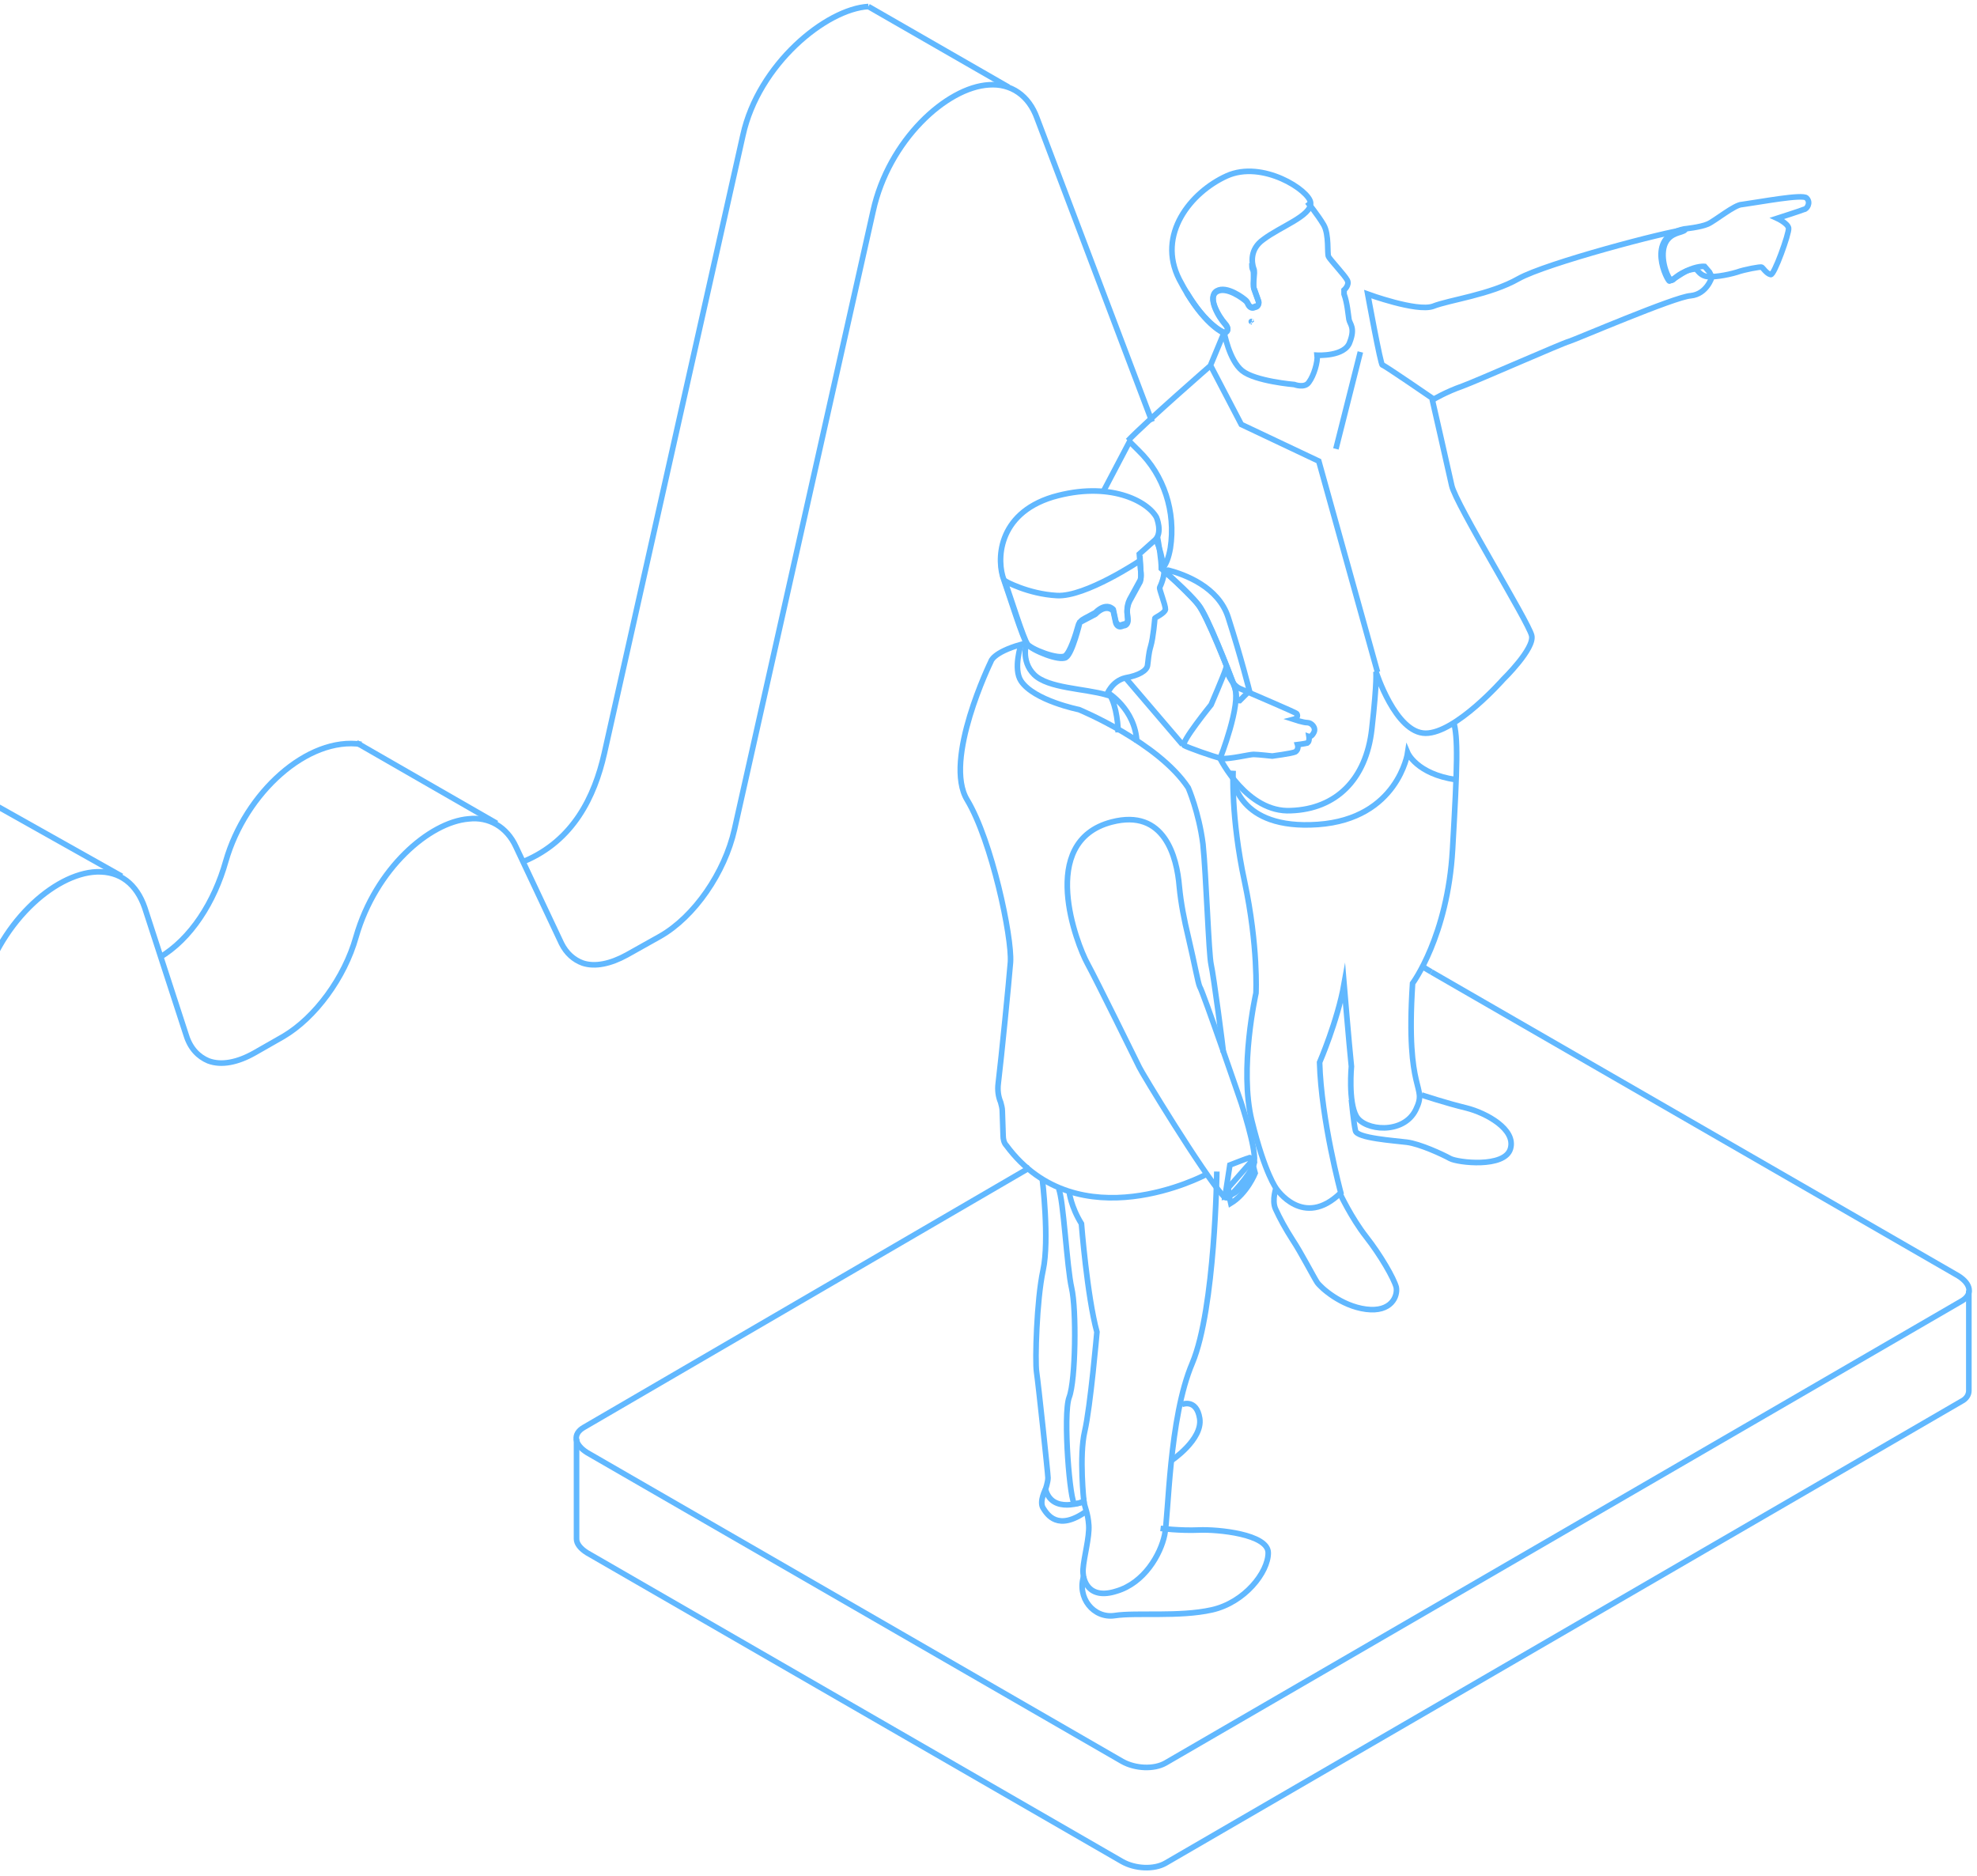 <svg width="705" height="669" viewBox="0 0 705 669" fill="none" xmlns="http://www.w3.org/2000/svg">
<path d="M309.681 2.323C294.557 3.194 270.458 22.948 264.932 48.22L215.486 268.703C211.996 284.099 204.456 299.656 187.016 307.048M128.881 265.393C109.696 262.49 87.509 282.646 80.528 307.048C76.456 321.572 68.137 334.788 56.793 341.469M-10.802 281.485C-25.927 282.066 -47.449 302.4 -53.557 327.963L-103.003 532.178C-106.784 547.864 -117.546 562.679 -129.762 569.651L-188.224 602.186" stroke="#61B8FF" stroke-width="2"/>
<path d="M410.836 150.409L369.814 42.16C366.905 34.026 360.507 29.669 352.653 30.25C337.529 31.121 316.878 50.003 311.352 75.276L261.906 295.758C258.415 311.154 247.654 326.84 235.438 333.812L223.513 340.493C217.695 343.689 212.169 344.851 207.806 343.398C204.607 342.236 201.989 339.913 200.244 336.427L183.956 301.858C180.756 294.886 174.358 291.11 167.086 291.982C153.125 293.144 133.928 309.702 126.948 334.103C122.876 348.627 112.405 362.861 101.061 369.543L90.881 375.352C84.773 378.838 78.956 380 74.302 378.257C70.812 376.805 67.904 373.9 66.449 369.252L51.615 323.645C48.707 315.221 42.89 310.573 34.455 310.863C19.33 311.444 -1.03 329.455 -7.138 355.018L-56.584 559.233C-60.365 574.919 -71.126 589.735 -83.343 596.706L-141.805 629.241" stroke="#61B8FF" stroke-width="2"/>
<path d="M43.422 312.432L-12.388 281.073" stroke="#61B8FF" stroke-width="2"/>
<path d="M177.133 293.571L127.105 264.812" stroke="#61B8FF" stroke-width="2"/>
<path d="M359.677 31.082L309.65 2.323" stroke="#61B8FF" stroke-width="2"/>
<path d="M702.091 460.137V495.868C702.091 497.32 701.219 498.773 699.474 499.644L415.596 664.352C411.524 666.676 404.835 666.386 400.181 663.771L209.378 553.675C207.051 552.223 205.597 550.48 205.597 548.737V513.007" stroke="#61B8FF" stroke-width="2" stroke-miterlimit="10"/>
<path d="M367.314 416.273L208.215 508.94C204.143 511.264 204.724 515.04 209.378 517.945L400.181 628.041C404.835 630.655 411.524 630.946 415.596 628.622L699.474 463.914C703.546 461.59 702.964 457.813 698.31 454.908L510.416 346.555" stroke="#61B8FF" stroke-width="2" stroke-miterlimit="10"/>
<path d="M510.416 346.555L507.507 344.812" stroke="#61B8FF" stroke-width="2" stroke-miterlimit="10"/>
<path d="M455.153 423.245C455.153 423.245 453.408 427.893 454.862 431.088C456.317 434.284 458.353 438.06 460.97 442.127C463.879 446.484 468.533 455.49 469.696 457.233C470.86 458.975 478.131 465.657 487.148 466.819C496.164 467.981 498.491 462.171 497.909 458.976C497.037 455.78 492.383 447.646 487.148 440.965C481.912 434.284 477.84 425.569 477.84 425.569" stroke="#61B8FF" stroke-width="2" stroke-miterlimit="10"/>
<path d="M481.913 392.162C481.913 392.162 482.785 400.877 483.367 403.201C483.949 405.815 497.037 406.687 501.691 407.268C506.345 407.849 514.489 411.625 517.106 413.078C519.724 414.53 536.594 416.564 538.63 409.592C540.666 402.62 529.904 396.81 522.924 395.067C515.652 393.324 506.926 390.419 506.926 390.419" stroke="#61B8FF" stroke-width="2" stroke-miterlimit="10"/>
<path d="M439.738 274.804C439.738 274.804 438.865 291.362 443.81 314.311C448.754 337.55 447.882 354.108 447.882 354.108C447.882 354.108 441.774 381.124 446.428 399.715C451.081 418.597 455.153 423.826 455.153 423.826C455.153 423.826 464.752 438.35 478.131 425.278C478.131 425.278 471.15 399.425 470.569 378.8C470.569 378.8 476.968 363.985 479.294 350.913C479.294 350.913 481.04 371.828 481.912 380.252C481.912 380.252 480.749 392.743 483.657 397.972C486.566 403.201 500.527 404.653 504.89 395.648C509.253 386.643 501.109 391 503.727 350.622C503.727 350.622 516.233 333.774 517.979 302.982C519.724 272.771 520.015 262.894 518.269 257.084" stroke="#61B8FF" stroke-width="2" stroke-miterlimit="10"/>
<path d="M414.433 202.763C415.888 201.31 416.76 198.696 417.342 195.5C419.378 182.428 415.015 169.356 405.998 160.641L402.799 157.446C402.799 157.446 396.982 168.485 393.492 175.166" stroke="#61B8FF" stroke-width="2" stroke-miterlimit="10"/>
<path d="M487.729 104.867C487.729 104.867 505.181 111.258 510.998 109.225C516.815 106.901 531.358 105.158 541.538 99.348C551.427 93.829 594.474 82.499 600.873 81.918C600.873 81.918 600.873 82.209 600 82.499C598.837 83.08 594.474 83.371 593.311 88.309C592.147 93.538 595.056 99.638 595.928 99.929C596.801 100.219 597.092 98.476 601.164 96.734C605.236 94.7 607.853 94.99 607.853 94.99L609.599 97.024L610.471 98.767C610.471 98.767 608.726 104.867 602.909 105.448C597.383 105.739 561.607 121.135 559.571 121.716C557.244 122.297 526.995 135.659 521.469 137.693C515.652 139.726 511.289 142.341 511.289 142.341C511.289 142.341 493.546 130.14 492.965 130.14C492.383 130.43 487.729 104.867 487.729 104.867Z" stroke="#61B8FF" stroke-width="2" stroke-miterlimit="10"/>
<path d="M643.338 74.656C642.757 74.947 633.74 77.852 633.74 77.852C633.74 77.852 637.521 79.594 637.812 81.337C638.103 83.08 632.576 98.476 631.413 97.895C629.959 97.605 628.504 95.281 628.214 95.281C627.923 94.99 621.815 96.152 619.488 97.024C615.707 98.186 610.18 99.057 608.144 98.476C606.108 97.895 605.527 96.443 604.654 95.862C604.654 95.862 602.327 96.152 601.164 96.733C600 97.314 596.219 99.929 595.347 100.219C594.765 100.51 586.33 84.533 600.582 81.628C600.582 81.628 606.399 81.047 609.017 79.885C611.635 78.723 618.615 72.913 621.233 72.913C627.632 72.042 642.757 69.137 644.211 70.589C645.956 72.332 644.211 74.656 643.338 74.656Z" stroke="#61B8FF" stroke-width="2" stroke-miterlimit="10"/>
<path d="M439.737 277.419C439.737 277.419 441.192 296.01 469.987 293.976C498.491 291.943 501.981 268.413 501.981 268.413C501.981 268.413 505.18 275.966 519.142 278" stroke="#61B8FF" stroke-width="2" stroke-miterlimit="10"/>
<path d="M412.688 191.143C413.27 194.338 414.142 199.567 414.142 202.762C414.142 202.762 424.322 211.477 427.231 215.544C430.43 219.611 437.993 238.783 440.319 244.884C442.646 251.274 435.084 270.447 435.084 270.447C435.084 270.447 444.682 289.91 460.389 289.038C476.386 288.457 487.148 277.999 489.184 259.989C491.22 241.979 490.638 239.364 490.638 239.364C490.638 239.364 497.618 261.441 508.38 261.441C519.142 261.441 536.012 242.269 536.012 242.269C536.012 242.269 547.355 231.23 546.192 226.583C545.028 221.644 519.142 179.814 517.688 173.132C516.233 166.451 510.707 142.34 510.707 142.34" stroke="#61B8FF" stroke-width="2" stroke-miterlimit="10"/>
<path d="M436.538 118.52L431.594 130.43C431.594 130.43 408.907 150.184 402.217 157.156" stroke="#61B8FF" stroke-width="2" stroke-miterlimit="10"/>
<path d="M436.538 118.52C436.538 118.52 438.283 128.397 442.937 132.173C447.591 135.95 461.552 137.112 461.552 137.112C461.552 137.112 465.333 138.564 466.787 136.24C468.532 133.916 469.987 128.978 469.696 126.654C469.696 126.654 479.585 127.235 481.33 122.006C483.366 116.777 481.33 115.615 481.039 113.872C480.748 112.129 480.458 108.063 479.294 104.867V103.415C479.294 103.415 481.33 101.672 480.458 99.929C479.585 98.186 474.35 92.667 473.768 91.505C473.186 90.633 474.059 83.661 472.023 80.175C469.987 76.69 466.206 72.042 466.206 72.042" stroke="#61B8FF" stroke-width="2" stroke-miterlimit="10"/>
<path d="M447.3 97.314C447.3 96.734 447.3 96.153 447.009 95.572C446.428 93.829 445.555 88.89 450.5 85.404C456.608 80.757 467.66 76.98 467.369 72.332C467.079 67.975 450.209 56.936 437.411 62.746C424.613 68.556 412.397 83.661 420.541 99.638C428.976 115.906 436.538 118.52 436.538 118.52C436.538 118.52 439.156 117.939 436.829 115.325C434.502 112.71 430.43 105.739 433.921 103.705C437.411 101.672 443.519 106.32 444.392 107.191C444.682 107.482 444.973 108.063 445.264 108.644C445.846 109.515 446.718 109.806 447.591 109.225H447.882C448.754 108.934 449.045 107.772 448.754 107.191L447.3 103.124C447.009 102.543 447.009 101.962 447.009 101.091L447.3 97.314Z" stroke="#61B8FF" stroke-width="2" stroke-miterlimit="10"/>
<path d="M427.522 215.835C430.721 219.902 437.993 238.783 440.32 245.174C440.611 246.336 440.901 247.498 440.901 249.241C441.483 249.822 442.065 249.822 442.065 249.822L445.555 246.336C445.555 246.336 442.647 234.717 437.993 220.192C434.503 209.153 422.287 204.796 416.76 203.344C416.179 203.053 415.597 203.925 416.179 204.506C419.378 207.41 425.195 212.93 427.522 215.835Z" stroke="#61B8FF" stroke-width="2" stroke-miterlimit="10"/>
<path d="M431.885 251.275C431.885 251.275 436.247 241.107 437.12 238.493C437.12 238.493 438.865 244.012 442.065 245.465C445.264 246.917 461.843 253.889 462.425 254.47C463.006 255.341 462.425 256.213 461.261 256.503C461.261 256.503 464.752 257.665 466.206 257.665C467.66 257.665 469.405 259.408 468.533 261.151C467.66 262.894 466.788 262.604 466.788 262.604C466.788 262.604 467.078 264.347 466.206 264.928C465.042 265.218 462.716 265.509 462.716 265.509C462.716 265.509 463.297 267.252 461.843 268.123C460.389 268.704 453.699 269.575 453.699 269.575C453.699 269.575 448.464 268.994 447.009 268.994C445.555 268.994 438.574 270.737 435.666 270.447C432.757 269.866 423.159 266.38 422.286 265.799C420.832 264.928 431.885 251.275 431.885 251.275Z" stroke="#61B8FF" stroke-width="2" stroke-miterlimit="10"/>
<path d="M446.427 114.744C446.136 114.744 446.136 114.453 446.427 114.744C446.136 114.453 446.136 114.744 446.427 114.744Z" stroke="#61B8FF" stroke-width="2" stroke-miterlimit="10"/>
<path d="M423.159 104.286C430.43 116.487 436.538 118.811 436.538 118.811C436.538 118.811 439.156 118.23 436.829 115.615C434.502 113.001 430.43 106.029 433.92 103.996C437.411 101.962 443.519 106.61 444.391 107.482C444.682 107.772 444.973 108.353 445.264 108.934C445.846 109.806 446.718 110.096 447.591 109.515H447.882C448.754 109.225 449.045 108.063 448.754 107.482L447.3 103.415C447.009 102.834 447.009 102.253 447.009 101.381V97.895C447.009 97.314 447.009 96.734 446.718 96.153C446.427 95.572 446.427 94.991 446.427 93.829" stroke="#61B8FF" stroke-width="2" stroke-miterlimit="10"/>
<path d="M413.851 544.96C413.851 544.96 420.832 545.832 427.522 545.541C434.211 545.251 452.245 546.994 452.245 553.675C452.245 560.647 443.81 571.395 432.175 574.01C420.541 576.624 405.126 574.881 397.563 576.043C390.001 577.205 383.893 569.652 386.511 561.809" stroke="#61B8FF" stroke-width="2" stroke-miterlimit="10"/>
<path d="M417.632 520.85C417.632 520.85 428.976 513.297 427.812 505.744C426.649 498.482 421.413 500.806 421.413 500.806" stroke="#61B8FF" stroke-width="2" stroke-miterlimit="10"/>
<path d="M372.84 531.017C372.84 531.017 370.514 535.375 371.968 537.698C373.422 540.022 377.203 546.123 387.383 538.86" stroke="#61B8FF" stroke-width="2" stroke-miterlimit="10"/>
<path d="M433.92 417.726C433.92 417.726 433.339 466.528 425.195 485.991C416.76 505.744 416.76 540.603 415.305 547.284C413.851 554.256 408.034 564.423 398.145 567.328C388.256 570.524 385.929 563.552 386.22 559.485C386.511 555.128 388.547 548.156 388.256 543.799C387.965 539.441 386.801 537.408 386.511 535.374C386.511 535.374 375.167 540.022 372.84 531.017C372.84 531.017 373.713 528.403 373.713 526.95C373.713 525.498 370.222 492.963 369.641 489.186C369.059 485.41 369.641 463.623 371.968 452.875C374.295 442.127 371.677 420.34 371.677 420.34" stroke="#61B8FF" stroke-width="2" stroke-miterlimit="10"/>
<path d="M381.275 424.988C381.275 424.988 381.857 430.217 385.638 436.317C385.638 436.317 387.674 462.171 391.165 474.952C391.165 474.952 388.838 501.677 386.802 510.392C384.766 519.107 386.511 535.374 386.511 535.374C386.511 535.374 385.347 535.955 383.311 536.246C381.566 536.536 378.949 504.292 381.275 498.192C383.602 492.091 383.893 466.819 382.148 459.266C380.403 451.713 379.239 427.312 377.494 423.826" stroke="#61B8FF" stroke-width="2" stroke-miterlimit="10"/>
<path d="M398.727 261.151C398.727 257.084 397.563 249.241 394.946 246.917C394.946 246.917 404.835 252.727 405.417 264.637" stroke="#61B8FF" stroke-width="2" stroke-miterlimit="10"/>
<path d="M429.849 418.888C429.849 418.888 384.475 442.998 358.879 408.43C358.007 407.558 357.716 406.106 357.716 404.944L357.425 396.229C357.425 395.067 357.134 394.196 356.843 393.034C355.971 391 355.68 388.676 355.971 386.353C357.134 376.766 359.752 350.332 360.334 343.069C360.915 334.064 353.644 299.786 344.918 285.262C336.192 271.028 353.353 235.878 353.353 235.878C353.353 235.878 353.935 232.683 364.115 229.778C364.115 229.778 361.206 238.493 364.115 242.85C368.769 249.822 384.766 253.017 384.766 253.017C384.766 253.017 412.979 264.637 423.741 280.904C423.741 280.904 427.522 289.619 428.976 300.948C430.14 312.277 431.012 340.165 431.885 343.941C432.757 347.717 436.248 374.152 436.248 375.314" stroke="#61B8FF" stroke-width="2" stroke-miterlimit="10"/>
<path d="M423.741 334.064C422.286 327.964 421.123 322.154 420.541 316.054C419.669 305.596 415.306 288.167 396.4 293.105C369.641 300.077 384.184 336.969 387.674 343.36C391.165 349.751 405.417 378.8 406.289 380.543C406.871 381.995 428.685 418.016 436.247 426.44C436.829 427.312 437.993 427.312 438.574 426.44C441.192 423.826 446.718 417.725 447.3 413.949C447.882 409.301 442.646 393.324 442.646 393.324C442.646 393.324 428.976 353.527 427.813 351.784C427.231 350.622 426.067 343.941 423.741 334.064Z" stroke="#61B8FF" stroke-width="2" stroke-miterlimit="10"/>
<path d="M366.15 228.907C366.15 228.907 363.823 235.588 368.768 240.526C373.713 245.465 386.801 245.465 394.654 247.788C394.654 247.788 396.4 242.85 401.344 241.688C406.289 240.817 408.906 239.074 409.197 237.331C409.488 235.588 409.488 233.264 410.361 230.359C411.233 227.454 411.815 220.773 411.815 220.482C411.815 220.192 415.305 218.739 415.596 217.287C415.596 215.544 413.269 210.025 413.56 209.444C413.851 208.863 415.596 205.086 415.014 202.472C414.433 199.567 413.851 195.791 412.106 192.305" stroke="#61B8FF" stroke-width="2" stroke-miterlimit="10"/>
<path d="M412.397 184.462C412.397 184.462 414.724 189.981 411.815 192.595C408.906 195.21 406.289 197.534 406.289 197.534L406.87 204.506C406.87 205.667 406.87 206.539 406.289 207.41L402.798 213.801C402.217 214.963 401.926 216.416 401.926 217.868L402.217 220.773C402.217 221.644 401.635 222.516 400.762 222.516L399.89 222.806C399.017 223.097 398.145 222.516 397.854 221.354L396.981 217.287C396.981 217.287 394.654 214.382 390.582 218.449L386.801 220.483C385.638 221.064 384.765 221.935 384.474 223.097C383.602 226.292 381.566 232.683 379.821 233.845C377.494 235.298 367.605 231.521 366.15 229.488C364.696 227.454 360.333 213.511 358.006 206.829C355.389 200.148 355.389 183.3 375.458 177.199C395.527 171.39 409.197 178.652 412.397 184.462Z" stroke="#61B8FF" stroke-width="2" stroke-miterlimit="10"/>
<path d="M366.441 229.778C364.987 227.745 360.624 213.801 358.297 207.12C358.297 207.12 366.441 211.768 376.912 212.349C387.092 212.93 406.58 199.858 406.58 199.858L406.871 205.086C406.871 206.248 406.871 207.12 406.289 207.991L402.799 214.382C402.217 215.544 401.926 216.997 401.926 218.449L402.217 221.354C402.217 222.225 401.635 223.097 400.763 223.097L399.89 223.387C399.017 223.678 398.145 223.097 397.854 221.935L396.981 217.868C396.981 217.868 394.655 214.963 390.583 219.03L385.056 221.935C385.056 221.935 382.439 232.974 380.112 234.426C377.785 235.879 367.896 231.812 366.441 229.778Z" stroke="#61B8FF" stroke-width="2" stroke-miterlimit="10"/>
<path d="M437.992 423.535L446.427 413.949C446.427 413.949 447.009 415.983 447.591 418.307C447.591 418.307 444.682 425.569 438.865 429.055C438.283 426.731 437.992 423.535 437.992 423.535Z" stroke="#61B8FF" stroke-width="2" stroke-miterlimit="10"/>
<path d="M447.3 414.53C447.3 414.53 444.973 424.988 436.829 426.731L438.574 415.402C438.574 415.402 445.264 412.787 445.555 412.787C445.846 412.497 447.3 414.53 447.3 414.53Z" stroke="#61B8FF" stroke-width="2" stroke-miterlimit="10"/>
<path d="M491.219 239.655L470.277 164.418L442.646 151.346L431.884 130.721" stroke="#61B8FF" stroke-width="2" stroke-miterlimit="10"/>
<path d="M485.111 125.492L476.386 160.06" stroke="#61B8FF" stroke-width="2" stroke-miterlimit="10"/>
<path d="M421.705 265.508L401.345 241.688" stroke="#61B8FF" stroke-width="2" stroke-miterlimit="10"/>
</svg>
